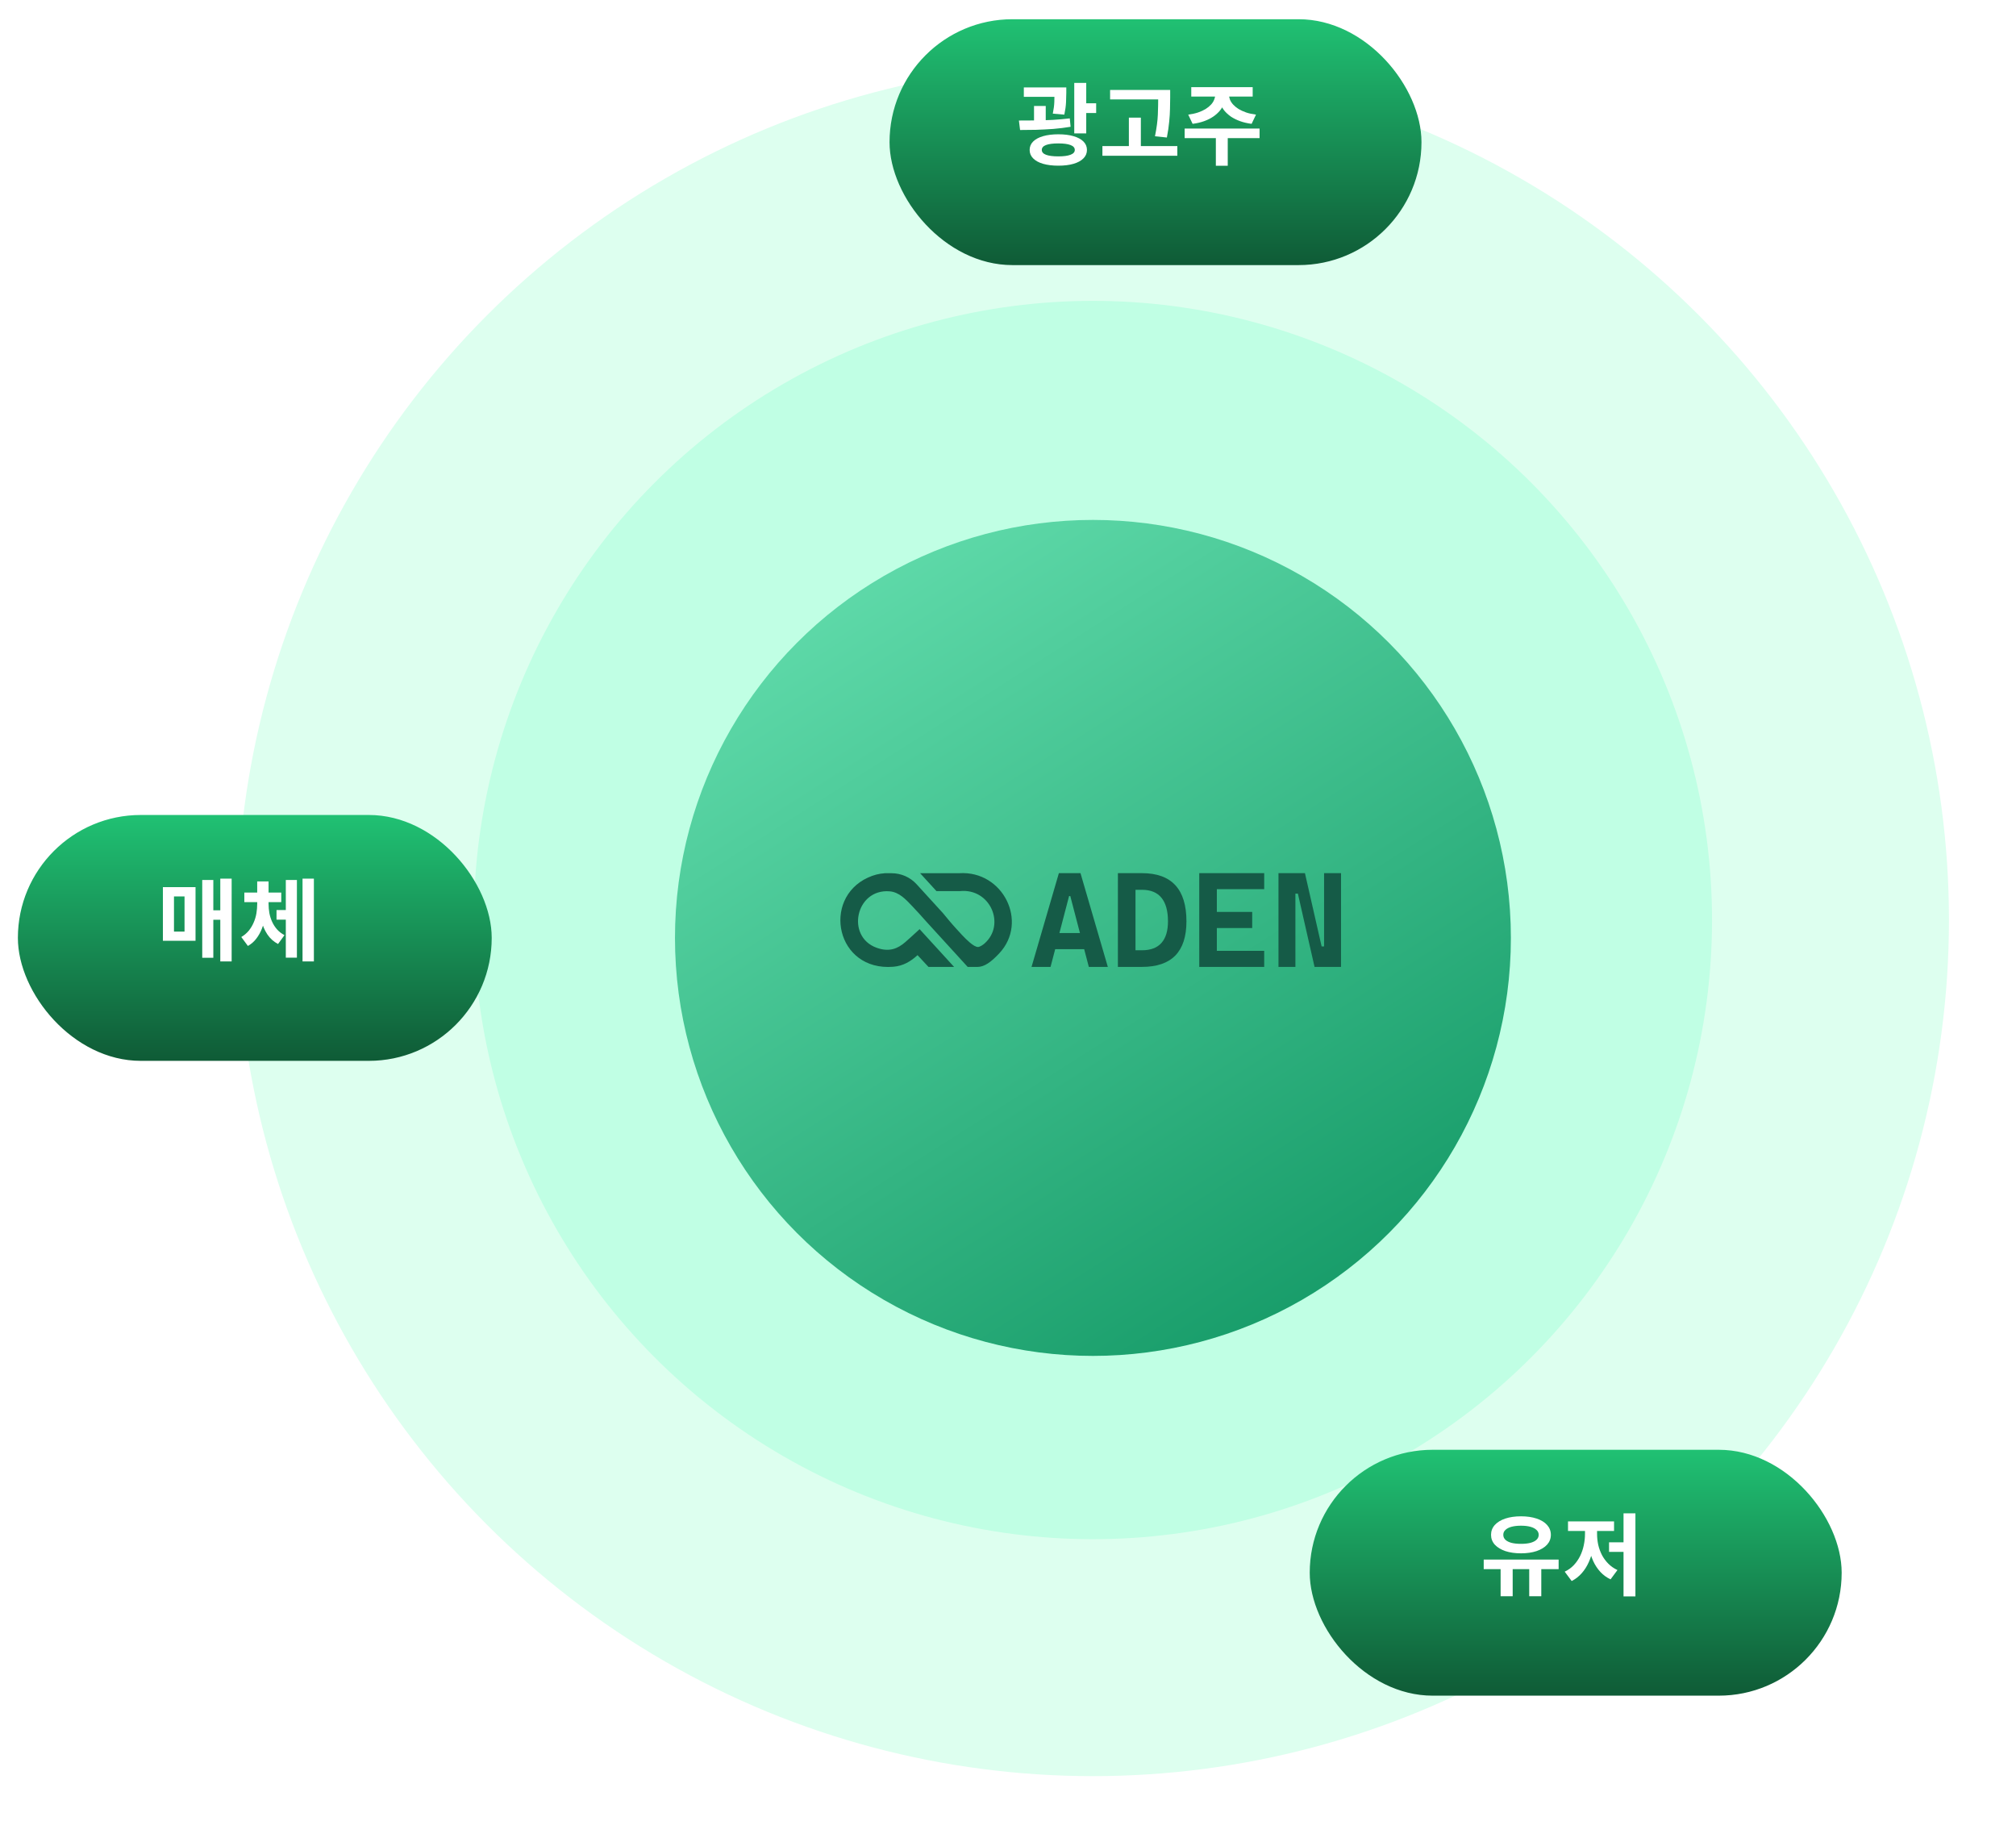 <svg width="451" height="412" viewBox="0 0 451 412" fill="none" xmlns="http://www.w3.org/2000/svg">
<g filter="url(#filter0_f_415_41)">
<circle cx="244.5" cy="205.8" r="191.5" fill="#71FFBD" fill-opacity="0.24"/>
</g>
<g filter="url(#filter1_f_415_41)">
<circle cx="244.5" cy="205.8" r="138.5" fill="#65FFC2" fill-opacity="0.24"/>
</g>
<g filter="url(#filter2_d_415_41)">
<circle cx="244.5" cy="205.8" r="93.5" fill="url(#paint0_linear_415_41)"/>
</g>
<g clip-path="url(#clip0_415_41)">
<path d="M236.882 195.315L230.766 216.285H235.018L236.058 212.313H242.541L243.581 216.285H247.833L241.717 195.315H236.884H236.882ZM237.001 208.71L239.165 200.439H239.433L241.597 208.71H236.999H237.001Z" fill="#155B47"/>
<path d="M255.47 195.315H250.085V216.285H255.47C262.104 216.285 265.42 212.888 265.42 206.095C265.421 198.909 262.104 195.315 255.47 195.315ZM259.833 210.917C258.863 212.015 257.409 212.563 255.47 212.563H254.023V199.037H255.47C257.409 199.037 258.863 199.633 259.833 200.824C260.804 202.015 261.288 203.773 261.288 206.097C261.288 208.214 260.804 209.821 259.833 210.918V210.917Z" fill="#155B47"/>
<path d="M268.285 195.315V198.903V203.984V207.587V212.697V216.285H272.223H282.815V212.697H272.223V207.587H280.13V203.984H272.223V198.903H282.815V195.315H272.223H268.285Z" fill="#155B47"/>
<path d="M296.211 195.315V211.708H295.66L291.93 195.315H289.796H288.722H286.008V216.285H289.796V199.894H290.349L294.078 216.285H296.211H296.659H300.001V195.315H296.211Z" fill="#155B47"/>
<path d="M214.614 195.324L205.84 195.328L209.494 199.327H214.758C221.526 198.649 225.044 206.817 220.243 211.054C219.919 211.342 219.214 211.829 218.778 211.829C218.3 211.828 217.641 211.407 216.949 210.824C215.749 209.814 214.458 208.314 213.866 207.676C212.905 206.639 211.929 205.445 210.918 204.219L205.043 197.784C203.615 196.22 201.586 195.328 199.456 195.33H198.342C198.185 195.33 198.028 195.334 197.87 195.343C196.7 195.408 195.464 195.712 194.157 196.311C183.811 201.067 187.033 217.319 199.859 216.251C202.102 216.063 203.78 215.019 205.262 213.657L207.711 216.288H213.441L205.725 207.841C204.483 208.993 203.105 210.233 202.545 210.719C200.843 212.207 198.933 213.032 196.077 211.991C189.198 209.481 191.42 198.784 199.001 199.377C201.165 199.546 202.659 201.214 204.05 202.669C205.076 203.741 206.201 204.991 207.355 206.291L216.482 216.288H218.546C218.584 216.29 218.622 216.29 218.658 216.29C220.182 216.29 221.646 215.278 223.545 213.251C230.119 206.23 224.388 194.704 214.614 195.324Z" fill="#155B47"/>
<path d="M198.342 195.331C198.185 195.331 198.027 195.336 197.87 195.345L197.847 195.331H198.342Z" fill="#155B47"/>
</g>
<g filter="url(#filter3_d_415_41)">
<rect x="195" y="0.3" width="119" height="55" rx="27.5" fill="url(#paint1_linear_415_41)"/>
</g>
<g filter="url(#filter4_d_415_41)">
<rect y="178.3" width="106" height="55" rx="27.5" fill="url(#paint2_linear_415_41)"/>
</g>
<g filter="url(#filter5_d_415_41)">
<rect x="289" y="320.3" width="119" height="55" rx="27.5" fill="url(#paint3_linear_415_41)"/>
</g>
<path d="M229.042 19.56H236.962V21.66H229.042V19.56ZM231.322 23.7H233.942V28.26H231.322V23.7ZM235.902 19.56H238.542V20.76C238.542 21.373 238.522 22.087 238.482 22.9C238.442 23.713 238.316 24.627 238.102 25.64L235.522 25.42C235.722 24.433 235.836 23.567 235.862 22.82C235.889 22.06 235.902 21.373 235.902 20.76V19.56ZM240.322 18.54H243.002V29.84H240.322V18.54ZM241.962 23.1H245.222V25.28H241.962V23.1ZM228.202 29.08L227.942 26.96C229.062 26.96 230.262 26.953 231.542 26.94C232.836 26.927 234.149 26.887 235.482 26.82C236.816 26.74 238.096 26.627 239.322 26.48L239.502 28.36C238.236 28.573 236.942 28.733 235.622 28.84C234.302 28.933 233.009 29 231.742 29.04C230.489 29.067 229.309 29.08 228.202 29.08ZM236.762 30.04C238.082 30.04 239.216 30.18 240.162 30.46C241.122 30.74 241.862 31.14 242.382 31.66C242.902 32.18 243.162 32.807 243.162 33.54C243.162 34.273 242.902 34.9 242.382 35.42C241.862 35.953 241.122 36.36 240.162 36.64C239.216 36.92 238.082 37.06 236.762 37.06C235.456 37.06 234.316 36.92 233.342 36.64C232.382 36.36 231.642 35.953 231.122 35.42C230.602 34.9 230.342 34.273 230.342 33.54C230.342 32.807 230.602 32.18 231.122 31.66C231.642 31.14 232.382 30.74 233.342 30.46C234.316 30.18 235.456 30.04 236.762 30.04ZM236.762 32.08C235.562 32.08 234.642 32.2 234.002 32.44C233.376 32.68 233.062 33.047 233.062 33.54C233.062 34.02 233.376 34.38 234.002 34.62C234.642 34.86 235.562 34.98 236.762 34.98C237.949 34.98 238.856 34.86 239.482 34.62C240.122 34.38 240.442 34.02 240.442 33.54C240.442 33.047 240.122 32.68 239.482 32.44C238.856 32.2 237.949 32.08 236.762 32.08ZM248.341 20.12H260.061V22.24H248.341V20.12ZM246.621 32.68H263.381V34.84H246.621V32.68ZM252.541 26.32H255.221V33.76H252.541V26.32ZM259.101 20.12H261.781V21.88C261.781 22.653 261.767 23.473 261.741 24.34C261.727 25.207 261.667 26.167 261.561 27.22C261.467 28.273 261.294 29.453 261.041 30.76L258.381 30.48C258.754 28.627 258.967 27.013 259.021 25.64C259.074 24.253 259.101 23 259.101 21.88V20.12ZM271.859 20.6H274.179V21.16C274.179 21.8 274.073 22.42 273.859 23.02C273.659 23.62 273.353 24.18 272.939 24.7C272.526 25.207 272.019 25.667 271.419 26.08C270.833 26.48 270.153 26.82 269.379 27.1C268.606 27.38 267.746 27.58 266.799 27.7L265.819 25.64C266.646 25.533 267.379 25.373 268.019 25.16C268.673 24.933 269.239 24.673 269.719 24.38C270.199 24.073 270.599 23.747 270.919 23.4C271.239 23.053 271.473 22.687 271.619 22.3C271.779 21.913 271.859 21.533 271.859 21.16V20.6ZM272.639 20.6H274.939V21.16C274.939 21.533 275.013 21.913 275.159 22.3C275.319 22.687 275.559 23.053 275.879 23.4C276.199 23.747 276.599 24.073 277.079 24.38C277.573 24.673 278.139 24.933 278.779 25.16C279.419 25.373 280.153 25.533 280.979 25.64L279.999 27.7C279.053 27.58 278.193 27.38 277.419 27.1C276.646 26.82 275.959 26.48 275.359 26.08C274.773 25.667 274.273 25.207 273.859 24.7C273.459 24.18 273.153 23.62 272.939 23.02C272.739 22.42 272.639 21.8 272.639 21.16V20.6ZM271.999 30.3H274.659V37.08H271.999V30.3ZM265.019 28.76H281.779V30.9H265.019V28.76ZM266.499 19.5H280.239V21.6H266.499V19.5Z" fill="white"/>
<path d="M49.282 196.54H51.822V215.06H49.282V196.54ZM47.062 203.62H50.142V205.74H47.062V203.62ZM45.242 196.84H47.722V214.24H45.242V196.84ZM36.442 198.44H43.742V210.44H36.442V198.44ZM41.282 200.52H38.922V208.38H41.282V200.52ZM61.86 203.56H64.78V205.72H61.86V203.56ZM57.54 201.7H59.56V202.18C59.56 203.14 59.48 204.093 59.32 205.04C59.173 205.973 58.933 206.86 58.6 207.7C58.28 208.527 57.86 209.28 57.34 209.96C56.833 210.627 56.207 211.173 55.46 211.6L53.98 209.6C54.633 209.213 55.187 208.747 55.64 208.2C56.093 207.64 56.46 207.033 56.74 206.38C57.033 205.713 57.24 205.027 57.36 204.32C57.48 203.6 57.54 202.887 57.54 202.18V201.7ZM58.06 201.7H60.08V202.18C60.08 202.86 60.14 203.547 60.26 204.24C60.393 204.933 60.6 205.587 60.88 206.2C61.16 206.813 61.527 207.38 61.98 207.9C62.433 208.407 62.987 208.833 63.64 209.18L62.2 211.16C61.213 210.64 60.413 209.92 59.8 209C59.187 208.067 58.74 207.013 58.46 205.84C58.193 204.653 58.06 203.433 58.06 202.18V201.7ZM54.66 199.66H62.92V201.8H54.66V199.66ZM57.54 197.16H60.08V201.38H57.54V197.16ZM67.68 196.54H70.22V215.06H67.68V196.54ZM63.94 196.84H66.42V214.22H63.94V196.84Z" fill="white"/>
<path d="M335.702 350.26H338.402V357.06H335.702V350.26ZM342.102 350.26H344.802V357.06H342.102V350.26ZM331.922 348.86H348.682V351H331.922V348.86ZM340.262 339.18C341.582 339.18 342.742 339.347 343.742 339.68C344.755 340.013 345.542 340.493 346.102 341.12C346.662 341.747 346.942 342.48 346.942 343.32C346.942 344.16 346.662 344.893 346.102 345.52C345.542 346.133 344.755 346.613 343.742 346.96C342.742 347.293 341.582 347.46 340.262 347.46C338.942 347.46 337.775 347.293 336.762 346.96C335.762 346.613 334.975 346.133 334.402 345.52C333.842 344.893 333.562 344.16 333.562 343.32C333.562 342.48 333.842 341.747 334.402 341.12C334.975 340.493 335.762 340.013 336.762 339.68C337.775 339.347 338.942 339.18 340.262 339.18ZM340.262 341.28C339.448 341.28 338.742 341.36 338.142 341.52C337.555 341.68 337.102 341.913 336.782 342.22C336.462 342.513 336.302 342.88 336.302 343.32C336.302 343.76 336.462 344.133 336.782 344.44C337.102 344.733 337.555 344.96 338.142 345.12C338.742 345.267 339.448 345.34 340.262 345.34C341.075 345.34 341.775 345.267 342.362 345.12C342.948 344.96 343.402 344.733 343.722 344.44C344.055 344.133 344.222 343.76 344.222 343.32C344.222 342.88 344.055 342.513 343.722 342.22C343.402 341.913 342.948 341.68 342.362 341.52C341.775 341.36 341.075 341.28 340.262 341.28ZM363.2 338.52H365.86V357.1H363.2V338.52ZM359.96 345H363.82V347.14H359.96V345ZM354.58 341.46H356.7V343.12C356.7 344.24 356.593 345.34 356.38 346.42C356.167 347.5 355.847 348.507 355.42 349.44C355.007 350.373 354.48 351.2 353.84 351.92C353.2 352.64 352.453 353.22 351.6 353.66L350.04 351.56C350.813 351.2 351.487 350.72 352.06 350.12C352.633 349.507 353.107 348.827 353.48 348.08C353.853 347.32 354.127 346.52 354.3 345.68C354.487 344.827 354.58 343.973 354.58 343.12V341.46ZM355.2 341.46H357.28V343.12C357.28 343.933 357.367 344.747 357.54 345.56C357.727 346.36 358.007 347.127 358.38 347.86C358.767 348.58 359.247 349.227 359.82 349.8C360.393 350.373 361.067 350.84 361.84 351.2L360.3 353.28C359.42 352.867 358.66 352.313 358.02 351.62C357.38 350.927 356.853 350.133 356.44 349.24C356.027 348.333 355.713 347.36 355.5 346.32C355.3 345.28 355.2 344.213 355.2 343.12V341.46ZM350.78 340.32H361.08V342.46H350.78V340.32Z" fill="white"/>
<defs>
<filter id="filter0_f_415_41" x="38.7" y="-1.23978e-05" width="411.6" height="411.6" filterUnits="userSpaceOnUse" color-interpolation-filters="sRGB">
<feFlood flood-opacity="0" result="BackgroundImageFix"/>
<feBlend mode="normal" in="SourceGraphic" in2="BackgroundImageFix" result="shape"/>
<feGaussianBlur stdDeviation="7.15" result="effect1_foregroundBlur_415_41"/>
</filter>
<filter id="filter1_f_415_41" x="98.4" y="59.7" width="292.2" height="292.2" filterUnits="userSpaceOnUse" color-interpolation-filters="sRGB">
<feFlood flood-opacity="0" result="BackgroundImageFix"/>
<feBlend mode="normal" in="SourceGraphic" in2="BackgroundImageFix" result="shape"/>
<feGaussianBlur stdDeviation="3.8" result="effect1_foregroundBlur_415_41"/>
</filter>
<filter id="filter2_d_415_41" x="147" y="112.3" width="195" height="195" filterUnits="userSpaceOnUse" color-interpolation-filters="sRGB">
<feFlood flood-opacity="0" result="BackgroundImageFix"/>
<feColorMatrix in="SourceAlpha" type="matrix" values="0 0 0 0 0 0 0 0 0 0 0 0 0 0 0 0 0 0 127 0" result="hardAlpha"/>
<feOffset dy="4"/>
<feGaussianBlur stdDeviation="2"/>
<feComposite in2="hardAlpha" operator="out"/>
<feColorMatrix type="matrix" values="0 0 0 0 0 0 0 0 0 0 0 0 0 0 0 0 0 0 0.25 0"/>
<feBlend mode="normal" in2="BackgroundImageFix" result="effect1_dropShadow_415_41"/>
<feBlend mode="normal" in="SourceGraphic" in2="effect1_dropShadow_415_41" result="shape"/>
</filter>
<filter id="filter3_d_415_41" x="195" y="0.3" width="127" height="63" filterUnits="userSpaceOnUse" color-interpolation-filters="sRGB">
<feFlood flood-opacity="0" result="BackgroundImageFix"/>
<feColorMatrix in="SourceAlpha" type="matrix" values="0 0 0 0 0 0 0 0 0 0 0 0 0 0 0 0 0 0 127 0" result="hardAlpha"/>
<feOffset dx="4" dy="4"/>
<feGaussianBlur stdDeviation="2"/>
<feComposite in2="hardAlpha" operator="out"/>
<feColorMatrix type="matrix" values="0 0 0 0 0 0 0 0 0 0 0 0 0 0 0 0 0 0 0.25 0"/>
<feBlend mode="normal" in2="BackgroundImageFix" result="effect1_dropShadow_415_41"/>
<feBlend mode="normal" in="SourceGraphic" in2="effect1_dropShadow_415_41" result="shape"/>
</filter>
<filter id="filter4_d_415_41" x="0" y="178.3" width="114" height="63" filterUnits="userSpaceOnUse" color-interpolation-filters="sRGB">
<feFlood flood-opacity="0" result="BackgroundImageFix"/>
<feColorMatrix in="SourceAlpha" type="matrix" values="0 0 0 0 0 0 0 0 0 0 0 0 0 0 0 0 0 0 127 0" result="hardAlpha"/>
<feOffset dx="4" dy="4"/>
<feGaussianBlur stdDeviation="2"/>
<feComposite in2="hardAlpha" operator="out"/>
<feColorMatrix type="matrix" values="0 0 0 0 0 0 0 0 0 0 0 0 0 0 0 0 0 0 0.25 0"/>
<feBlend mode="normal" in2="BackgroundImageFix" result="effect1_dropShadow_415_41"/>
<feBlend mode="normal" in="SourceGraphic" in2="effect1_dropShadow_415_41" result="shape"/>
</filter>
<filter id="filter5_d_415_41" x="289" y="320.3" width="127" height="63" filterUnits="userSpaceOnUse" color-interpolation-filters="sRGB">
<feFlood flood-opacity="0" result="BackgroundImageFix"/>
<feColorMatrix in="SourceAlpha" type="matrix" values="0 0 0 0 0 0 0 0 0 0 0 0 0 0 0 0 0 0 127 0" result="hardAlpha"/>
<feOffset dx="4" dy="4"/>
<feGaussianBlur stdDeviation="2"/>
<feComposite in2="hardAlpha" operator="out"/>
<feColorMatrix type="matrix" values="0 0 0 0 0 0 0 0 0 0 0 0 0 0 0 0 0 0 0.25 0"/>
<feBlend mode="normal" in2="BackgroundImageFix" result="effect1_dropShadow_415_41"/>
<feBlend mode="normal" in="SourceGraphic" in2="effect1_dropShadow_415_41" result="shape"/>
</filter>
<linearGradient id="paint0_linear_415_41" x1="173.5" y1="85.3" x2="303.271" y2="289.208" gradientUnits="userSpaceOnUse">
<stop stop-color="#6EE7B7"/>
<stop offset="1" stop-color="#169B68"/>
</linearGradient>
<linearGradient id="paint1_linear_415_41" x1="254.5" y1="0.3" x2="254.5" y2="55.3" gradientUnits="userSpaceOnUse">
<stop stop-color="#20C173"/>
<stop offset="1" stop-color="#0F5B36"/>
</linearGradient>
<linearGradient id="paint2_linear_415_41" x1="53" y1="178.3" x2="53" y2="233.3" gradientUnits="userSpaceOnUse">
<stop stop-color="#20C173"/>
<stop offset="1" stop-color="#0F5B36"/>
</linearGradient>
<linearGradient id="paint3_linear_415_41" x1="348.5" y1="320.3" x2="348.5" y2="375.3" gradientUnits="userSpaceOnUse">
<stop stop-color="#20C173"/>
<stop offset="1" stop-color="#0F5B36"/>
</linearGradient>
<clipPath id="clip0_415_41">
<rect width="112" height="21" fill="white" transform="translate(188 195.3)"/>
</clipPath>
</defs>
</svg>
